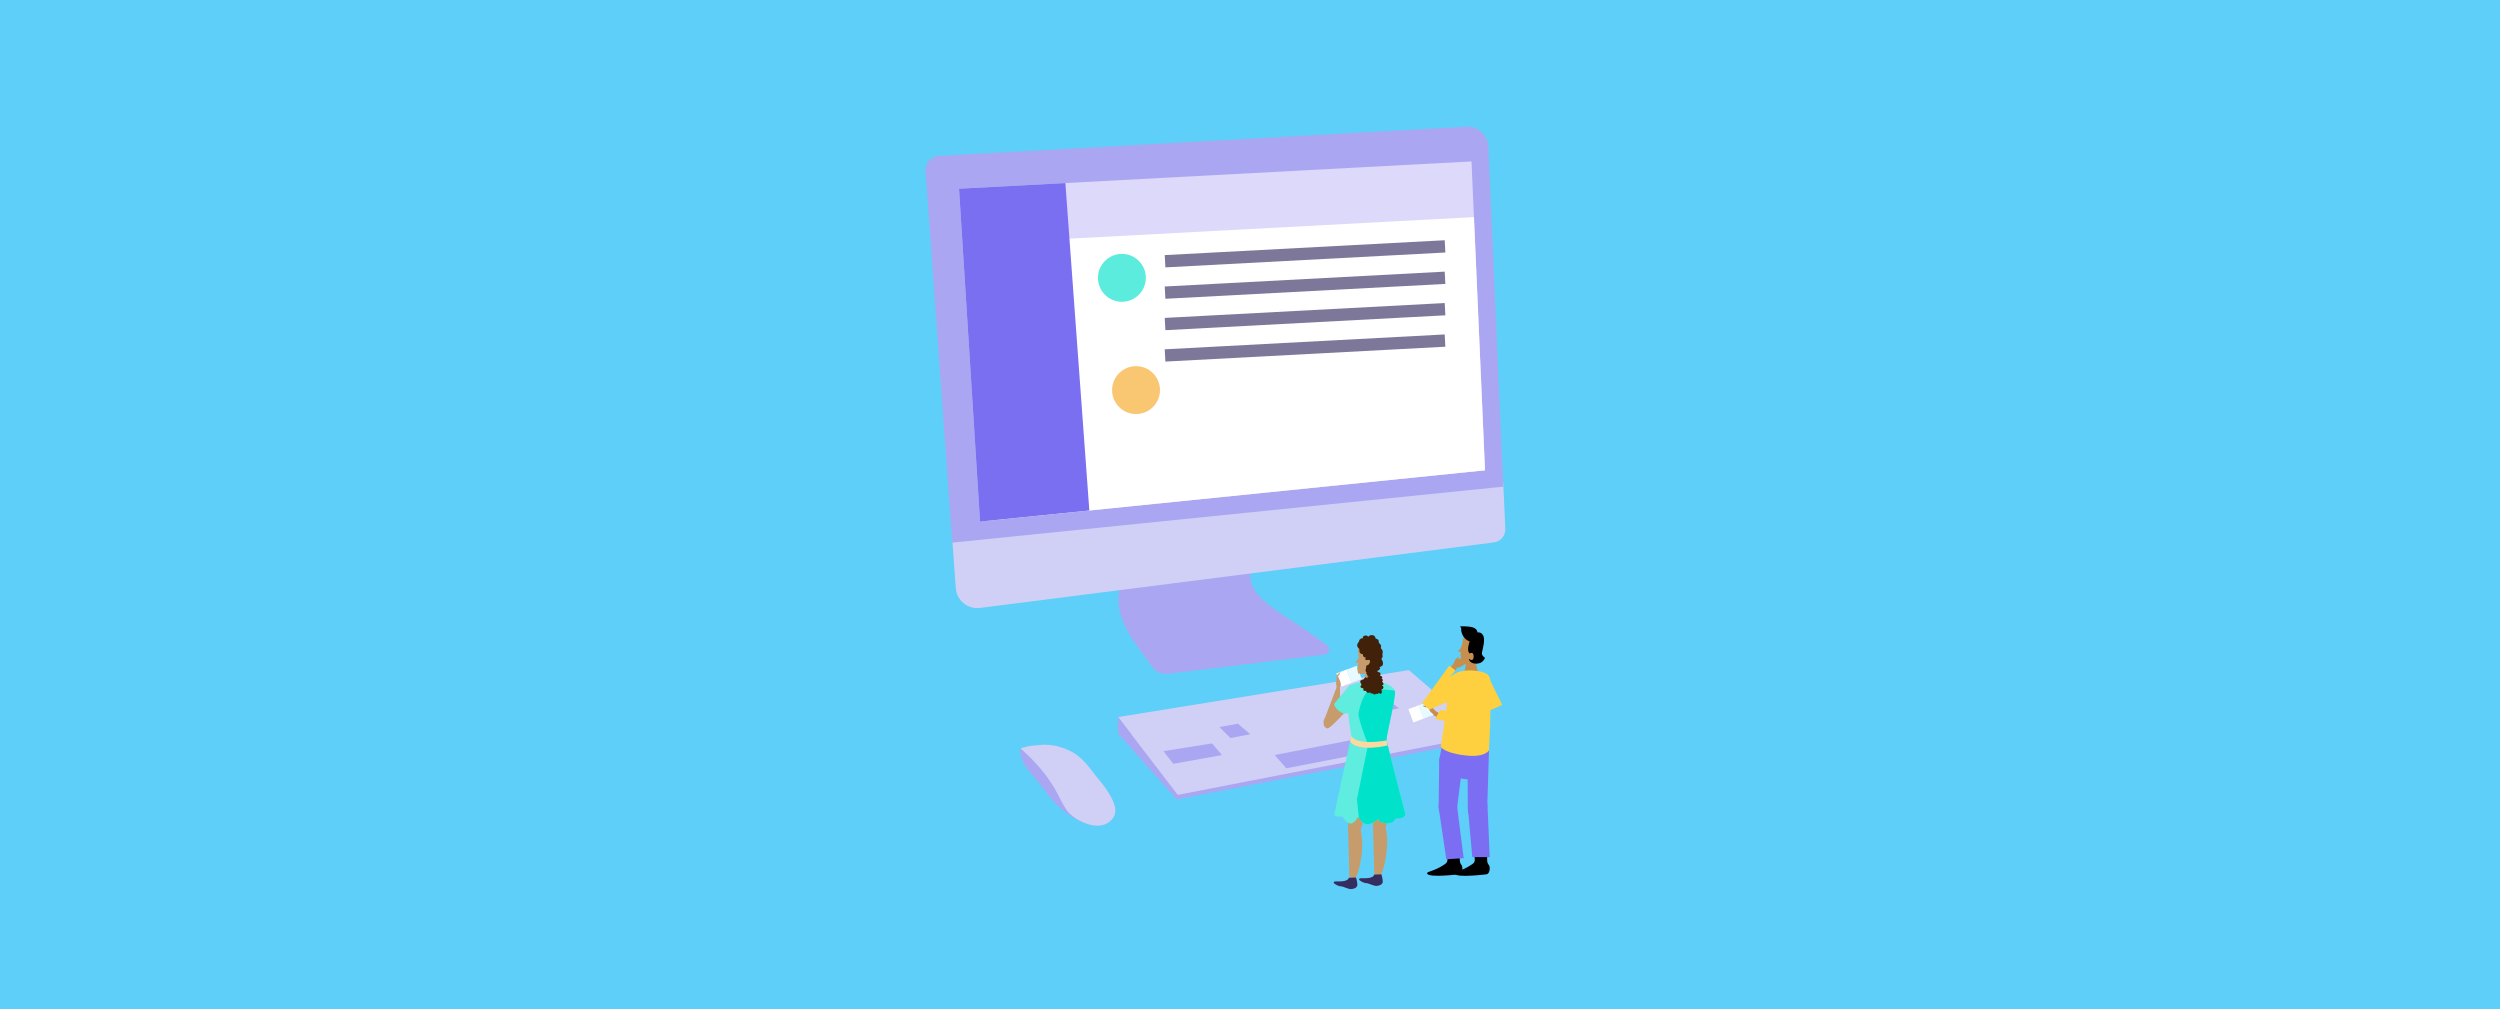 <?xml version="1.0" encoding="UTF-8"?>
<svg id="Capa_1" data-name="Capa 1" xmlns="http://www.w3.org/2000/svg" viewBox="0 0 1090 440">
  <defs>
    <style>
      .cls-1, .cls-2, .cls-3, .cls-4, .cls-5, .cls-6, .cls-7, .cls-8, .cls-9, .cls-10, .cls-11, .cls-12, .cls-13, .cls-14, .cls-15, .cls-16, .cls-17, .cls-18, .cls-19, .cls-20, .cls-21 {
        stroke-width: 0px;
      }

      .cls-2 {
        fill: #f9c672;
      }

      .cls-3 {
        fill: #5ecff8;
      }

      .cls-4 {
        fill: #5becdd;
      }

      .cls-5 {
        fill: #7a6ff0;
      }

      .cls-6 {
        fill: #5eedde;
      }

      .cls-7 {
        fill: #7b6ef3;
      }

      .cls-8 {
        fill: #352c60;
      }

      .cls-9 {
        fill: #42210b;
      }

      .cls-10 {
        fill: #d0d0f7;
      }

      .cls-11 {
        fill: #c68f4e;
      }

      .cls-12 {
        fill: #c69c6d;
      }

      .cls-13 {
        fill: #dcd9fb;
      }

      .cls-14 {
        fill: #aba6f2;
      }

      .cls-15 {
        fill: #dc4549;
      }

      .cls-16 {
        fill: #7d7799;
      }

      .cls-17 {
        fill: #fed040;
      }

      .cls-18 {
        fill: #fbd89f;
      }

      .cls-19 {
        fill: #fff;
      }

      .cls-20 {
        fill: #e6faff;
      }

      .cls-21 {
        fill: #00e2ca;
      }
    </style>
  </defs>
  <rect class="cls-3" width="1090" height="440"/>
  <g>
    <g>
      <polygon class="cls-14" points="487.49 319.79 613.79 294.13 646.83 322.53 513.05 348.54 487.49 319.79"/>
      <path class="cls-14" d="m489.84,248.38c-.93,4.61-2.43,9.49-2.14,14.22.3,4.95,2.23,9.73,4.73,13.96,2.88,4.88,6.53,9.27,9.74,13.95,1.61,2.35,4.4,3.6,7.22,3.25l68.25-8.4c1.95-.24,2.63-2.74,1.06-3.92,0,0-.02-.01-.02-.02-1.78-1.3-3.57-2.61-5.35-3.91-4.86-3.54-9.29-6.22-14.29-9.55-4.23-2.82-9.13-6.34-12.05-10.64-2.48-3.69-2.04-8.54-1.5-12.95-18.54,1.43-37.08,2.77-55.64,4Z"/>
      <polygon class="cls-10" points="487.49 312.63 614.24 292.15 647.28 320.55 513.5 346.56 487.49 312.63"/>
      <path class="cls-14" d="m479.38,359.95s-13.08.85-25.25-17.2c-4.34-5.69-9.7-9.77-9.17-16.42l13.3,5.64,10.39,16.43,10.73,11.55Z"/>
      <path class="cls-10" d="m444.96,326.32c1.16-.48,4.53-1.32,5.86-1.27,1.67.06,6.81-1.61,14.8,1.91,6.77,2.98,9.53,8.31,13.58,13.05,2.27,2.66,4.32,5.53,5.81,8.7.88,1.86,1.57,3.94,1.14,5.95-.57,2.66-3.08,4.61-5.75,5.14-2.67.53-5.44-.13-7.96-1.18-2.43-1.02-4.74-2.42-6.5-4.38-1.98-2.2-3.18-4.97-4.53-7.61-4.09-7.97-9.78-14.42-16.44-20.31Z"/>
      <path class="cls-10" d="m415.17,234.79l1.55,21.62c.39,5.38,5.21,9.33,10.56,8.65l224.01-28.56c2.98-.38,5.18-2.99,5.04-5.99l-.93-20.13-240.24,24.41Z"/>
      <path class="cls-14" d="m648.92,63.94c-.23-4.95-4.37-8.81-9.32-8.7l-230.07,12.74c-3.51.08-6.23,3.08-5.98,6.58l11.63,162.03,240.24-24.41-6.49-148.24Z"/>
      <polygon class="cls-14" points="560.81 334.98 597.36 327.88 591.76 322.16 555.77 329.19 560.81 334.98"/>
      <polygon class="cls-14" points="507.23 327.49 511.57 333.02 532.8 329.21 528.45 324.13 507.23 327.49"/>
      <polygon class="cls-14" points="531.66 317 536.44 321.79 545.11 320.14 539.73 315.51 531.66 317"/>
      <polygon class="cls-14" points="487.49 319.79 487.49 312.63 489.42 315.14 493.5 320.46 487.49 319.79"/>
      <path class="cls-15" d="m468.58,283.54c0-.07-.02-.14-.06-.21.01.1.03.2.04.3,0-.03.02-.06.02-.09Z"/>
      <path class="cls-15" d="m443.26,282.81s.01.06.02.09c.01-.1.02-.2.04-.3-.03.07-.06.14-.06.21Z"/>
      <polygon class="cls-14" points="646.83 322.53 647.28 320.55 643.77 321.23 643.77 323.13 646.83 322.53"/>
      <polygon class="cls-14" points="596.46 305.67 601.67 310.37 609.91 308.81 604.28 304.43 596.46 305.67"/>
    </g>
    <g>
      <g>
        <g>
          <rect class="cls-19" x="583.57" y="292.59" width="4.8" height="6.19" transform="translate(-66.48 224.24) rotate(-20.53)"/>
          <rect class="cls-20" x="588" y="290.94" width="4.8" height="6.19" transform="translate(-65.62 225.69) rotate(-20.53)"/>
        </g>
        <path class="cls-12" d="m577.08,314.56l5.96-15.65,1.19.8s.46,11.36-1.56,12.92-5.59,1.92-5.59,1.92Z"/>
        <path class="cls-12" d="m586.24,303.2s-9.16,9.16-9.16,11.36.27,2.29,1.47,3.02c1.19.73,10.17-9.62,10.17-9.62l-2.47-4.77Z"/>
        <path class="cls-12" d="m594.92,296.28s-1.61,4.58,1.83,6.83,4.04-3.27,4.04-3.27l-1.49-6.57s3.58-6.64,3.07-9.38c-.92-4.88-3.47-6.3-6.05-5.7-3.07.71-3.46,2.06-4.12,4.69-.48,1.93.45,3.58.22,3.99-.7,1.23-1.65,1.87-1.65,1.87l1.48.41-.47,2.51h0s.26,1.78.41,1.99,3.2.17,3.2.17l-.46,2.46Z"/>
        <path class="cls-12" d="m598.04,337.53l1.15,43.87s1.67.96,2.65.34,4.42-12.31,2.29-20.86c0,0,5.26-17.27,3.82-22.24-1.44-4.98-9.92-1.11-9.92-1.11Z"/>
        <path class="cls-12" d="m587.18,338.5l1.15,43.87s1.67.96,2.65.34c.98-.62,4.42-12.31,2.29-20.86,0,0,5.26-17.27,3.82-22.24-1.44-4.98-9.92-1.11-9.92-1.11Z"/>
        <path class="cls-6" d="m612.72,354.84s0,2.4-4.33,2.04c0,0-.48,2.4-4.21,2.05-3.73-.36-3.12-2.05-3.12-2.05,0,0-2.76,2.65-4.93,2.52-1.52-.08-2.91-1.64-3.62-2.57-.3-.4-.47-.68-.47-.68,0,0-1.44,3.25-3.49,2.89-2.04-.36-3.12-3.01-3.12-3.01,0,0-3,.36-3.73-.84l7.46-34.39s-1.56-9.02-1.45-12.39c.12-3.36.46-9.16.46-9.16,0,0,1.22-1.68,8.14-2.14,3.53-.24,3.96.03,8.36,1.04.01,0,3.12,1.61,3.49,2.92h0c.21.78-.04,2.76-.46,5.23-1.1,6.17-3.4,15.4-3.14,16.54,1.8,7.76,8.17,31.98,8.17,31.98Z"/>
        <path class="cls-8" d="m602.29,381.21s.68,2.21.59,3.29-1.4,1.71-2.71,1.76c-1.31.05-3.61-1.26-4.51-1.22s-3.09-1.04-3.11-1.67c-.02-.63,1.74-.47,1.74-.47,0,0,4.46.34,4.85-1.58l3.16-.11Z"/>
        <path class="cls-8" d="m591.22,382.6s.68,2.21.59,3.29c-.09,1.08-1.4,1.71-2.71,1.76s-3.61-1.26-4.51-1.22-3.09-1.04-3.11-1.67,1.74-.47,1.74-.47c0,0,4.46.34,4.85-1.58l3.16-.11Z"/>
        <path class="cls-21" d="m612.72,354.84s0,2.4-4.33,2.04c0,0-.48,2.4-4.21,2.05-3.73-.36-3.12-2.05-3.12-2.05,0,0-2.76,2.65-4.93,2.52-1.52-.08-2.91-1.64-3.62-2.57l-.89-8.31,4.87-23.81s-4.21-10.81-4.21-13.52c0,0,1.8-10.86,6.46-10.82,2.63.01,9.41.73,9.41.73.21.77-.04,2.75-.46,5.22-1.1,6.17-3.4,15.4-3.14,16.54,1.8,7.76,8.17,31.98,8.17,31.98Z"/>
        <path class="cls-9" d="m602.64,298.9s0-.07.01-.11c.2-.07.56-.25.56-.56s-.37-.8-.56-1.03c0-.06-.01-.12-.02-.17.14-.11.38-.35.25-.66-.18-.42-.51-.57-.51-.57,0,0,.48-.24.27-.66-.21-.42-.91-.47-.91-.47.16-.43.43-1.4-.44-1.55-1.11-.18-.66-.66-.66-.66,0,0,.75-.24,1.05-.87.13-.27-.02-.5-.23-.68.25-.15.44-.23.44-.23,0,0,2.25-.45.36-3.47,0,0,.9-.52.45-1.83,0,0,.34-1.26.05-1.8s-.74-.99-.74-.99c0,0,.38-.81-.09-1.51-.47-.7-.74-.74-.74-.74,0,0,.11-1.15-.47-1.53-.59-.38-.92-.34-.92-.34,0,0-.11-1.53-1.56-1.56s-1.6.77-1.6.77c0,0-.74-1.01-1.85-.45-1.1.56-.38,1.04-.38,1.04,0,0-.47-.18-1.22.29-.74.47-.65,1.22-.65,1.22,0,0-1.92,1.6.16,3.2,0,0-.32,2.39,1.51,2.21,0,0-.18,1.62,1.35,1.44,0,0-.88.92.32,1.22,0,0,1.85-.68,1.4.86-.45,1.53-1.49,1.4-1.49,1.4,0,0-.18.56-.21,1.35-.08.18-.17.46-.19.82-.02.45.22.68.38.79.02.07.05.13.07.2-.13.2-.32.6.24.66,0,0-.24.54.3.75.13.05.25.09.37.12.02.02.03.04.05.06-.26.03-.52.12-.6.42-.07.25-.04.47.02.64-.26-.37-.66-.79-1.01-.52-.32.25-.58.59-.75.84-.38.06-.67.14-.79.29-.26.02-.52.13-.59.44-.09.4.18.87.4,1.18.02.17.05.35.1.53-.22.22-.52.6-.38.9.16.34.8.47,1.11.52.05.06.09.11.14.17-.06.27-.12.82.31.94.5.13.68-.04.71-.08,0,0,.01,0,.02.01.04.1.42.91.95.94.27.01.53-.06.73-.14.14.05.28.09.43.12.04.11.12.21.26.28.36.18.84.06.84.06,0,0,.21.42.63.42s.66-.51.66-.51c0,0,.03.36.51.27.48-.09.6-.48.6-.48,0,0,.87.75,1.26.12.32-.52.04-1.19-.08-1.42.01-.04.02-.08.04-.12.21-.09.83-.4.88-.9.04-.45-.35-.75-.55-.87Z"/>
        <path class="cls-18" d="m589.15,320.81s1.33,4.33,15.39,2.04l.48,2.16s-12.27,3.13-16.35-1.56l.48-2.65Z"/>
        <path class="cls-6" d="m588.52,298.59l-6.89,8.34s.49,2.66,4.02,4.07c3.53,1.41,5.38-5.97,5.38-5.97,0,0,3.18-6.59-2.51-6.44Z"/>
        <path class="cls-12" d="m584.22,299.72s.77-1.21-.06-3.1l-.79-1.68s.76-.79,1.13-2.13l-1.65,1.65-.34,3.51.31,1.86,1.4-.09Z"/>
      </g>
      <g>
        <g>
          <rect class="cls-19" x="614.98" y="308.2" width="4.8" height="6.19" transform="translate(-69.95 236.24) rotate(-20.53)"/>
          <rect class="cls-20" x="619.41" y="306.54" width="4.8" height="6.19" transform="translate(-69.09 237.69) rotate(-20.53)"/>
        </g>
        <path class="cls-11" d="m628.12,311.36l-2.38-1.47-1.33-1.6-3.99-.69s0,.73,1.37.73,1.51,1.97,2.15,2.25,1.19,1.33,1.19,1.33l2.84,1.56.14-2.11Z"/>
        <g>
          <path class="cls-11" d="m631.46,291.63s2.1-1.31,2.65-3.16c.55-1.86,2.23-2.06,2.23-2.06l-.69.96,1.62-.41,1.51,1,.24,1.48-2.03,1.2s-1,.79-1.68.31l-.65,1.44-3.2-.76Z"/>
          <path class="cls-17" d="m631.88,290.19l2.77,2.2-4.19,4.26s.69-1.51,5.5-3.71l3.71-.55,2.2,6.6-6.87,5.5-11.82,4.86-3.16-2.75,11.87-16.4Z"/>
        </g>
        <path class="cls-1" d="m629.95,376.79c1.68-1.15,1.08-2.24.88-4.55,0,0,0-3.52,2.74-3.52,2.74,0,3.17,3.43,3.17,3.43,0,0-.71,3.13.16,4.56.1.1.19.22.27.34,0,0,.01.02.02.02h0c.25.38.41.84.41,1.42,0,2.52-1.41,2.69-1.41,2.69,0,0-13.53,1.7-13.95-.35-.2-.98,2.79-.69,7.71-4.05Z"/>
        <path class="cls-7" d="m637.6,333.91l-2.28,17.91s.22,4.77-4.22,4.77c-4.43,0-3.83-6.19-3.83-6.19l.23-19.25s.79-2.38,5.44-2.09,4.65,4.85,4.65,4.85Z"/>
        <path class="cls-7" d="m648.82,326.02l-.12,8.33s-.18,6.99-10.97,5.19c-10.79-1.8-10.22-8.39-10.22-8.39l1.37-6.94s1.52-6.03,10.11-5.37c8.59.66,9.83,7.18,9.83,7.18Z"/>
        <path class="cls-7" d="m649.19,327.13l-.72,23.9s.06,6.67-4.36,6.9c-4.43.23-4.15-5.98-4.15-5.98l-.09-17.48s1.64-.56,4.64-4.13,4.69-3.23,4.69-3.23Z"/>
        <path class="cls-7" d="m635.32,351.82s.57-3.32-4.04-3.01c-4.61.3-4.01,3.41-4.01,3.41l3.32,22.43,7.57-.49-2.84-22.33Z"/>
        <path class="cls-1" d="m641.87,376.81c1.68-1.15,1.08-2.24.88-4.55,0,0,0-3.52,2.74-3.52s3.17,3.43,3.17,3.43c0,0-.71,3.13.16,4.56.1.1.19.22.27.34,0,0,.01.02.02.02h0c.25.38.41.84.41,1.42,0,2.52-1.41,2.69-1.41,2.69,0,0-13.53,1.7-13.95-.35-.2-.98,2.79-.69,7.71-4.05Z"/>
        <path class="cls-7" d="m648.56,351.5s.36-3.53-4.26-3.53-4.22,5.32-4.22,5.32l1.84,20.42h7.59s-.95-22.21-.95-22.21Z"/>
        <path class="cls-11" d="m643.29,287.57l1.5,8.1s-.05,3.63-3.67,3.52c-3.61-.11-3.19-3.26-3.19-3.26l1.55-8.11s.26-2.35,1.92-2.32c1.56.02,1.89,2.07,1.89,2.07Z"/>
        <path class="cls-17" d="m649.86,304.42c0,3.48-.17,12.13-.17,12.13l-.5,10.59s-1.62,3.23-10.13,2.24c-1.53-.17-2.84-.39-3.98-.62-6.12-1.28-6.89-3.22-6.89-3.22,0,0,2.3-14.51,3.23-23.52.94-9,5.36-9.69,9.39-9.73,1.66-.01,5.94.37,7.52,1.62,2.25,1.76,1.53,5.14,1.53,10.52Z"/>
        <path class="cls-11" d="m635.68,283.75c1.83-1.01,1.99-4.09,1.99-4.09,1.19-5.61,3.8-4.7,3.8-4.7,0,0,4.54.28,4.16,6.18-.05.84-.15,1.61-.28,2.34.61.47.91,1.28.68,2.07s-.95,1.34-1.74,1.38c-1.01,2.09-2.44,3.15-3.93,3.1-2.51-.08-3.5-3.77-3.54-4.25-.05-.67.17-1.2.17-1.2l-1.3-.83Z"/>
        <path class="cls-1" d="m637.06,274.46s.01,3.8,3.72,5.22c0,0-1.57,4.03,0,5.22,0,0,1.76-1.14,1.73,1.42s-2.11.91-2.11.91c0,0,.18,2.13,3.26,2.13s3.8-2.56,3.8-2.56c0,0-1.57-.95-1.35-2.19s1.79-6.23.32-7.89c0,0-.7-1.25-2.24-.95,0,0,.05-1.48-1.93-2.19s-5.78-.47-5.78-.47c0,0,.81.53.59,1.36Z"/>
        <polygon class="cls-17" points="648.33 293.9 654.97 307.32 636.37 315.57 625.74 313.56 627.85 309.52 636.19 310.62 648.33 293.9"/>
      </g>
    </g>
    <g>
      <polygon class="cls-13" points="647.46 205.06 470.07 223.07 429.87 227.14 427.3 227.41 418.14 82.28 464.5 79.81 641.57 70.38 642.64 94.66 647.46 205.06"/>
      <polygon class="cls-19" points="647.46 205.06 470.07 223.07 429.87 227.14 422.26 106.4 468.62 103.93 642.64 94.66 647.46 205.06"/>
      <polygon class="cls-5" points="474.95 222.57 427.3 227.41 418.14 82.28 464.5 79.81 474.95 222.57"/>
      <circle class="cls-4" cx="489.15" cy="121.14" r="10.44"/>
      <circle class="cls-2" cx="495.31" cy="170.08" r="10.44"/>
      <rect class="cls-16" x="507.87" y="108.02" width="122.24" height="5.36" transform="translate(-5.06 30.29) rotate(-3.04)"/>
      <rect class="cls-16" x="507.87" y="121.71" width="122.24" height="5.36" transform="translate(-5.79 30.31) rotate(-3.04)"/>
      <rect class="cls-16" x="507.87" y="135.4" width="122.24" height="5.36" transform="translate(-6.51 30.33) rotate(-3.04)"/>
      <rect class="cls-16" x="507.87" y="149.09" width="122.24" height="5.36" transform="translate(-7.24 30.35) rotate(-3.04)"/>
    </g>
  </g>
</svg>